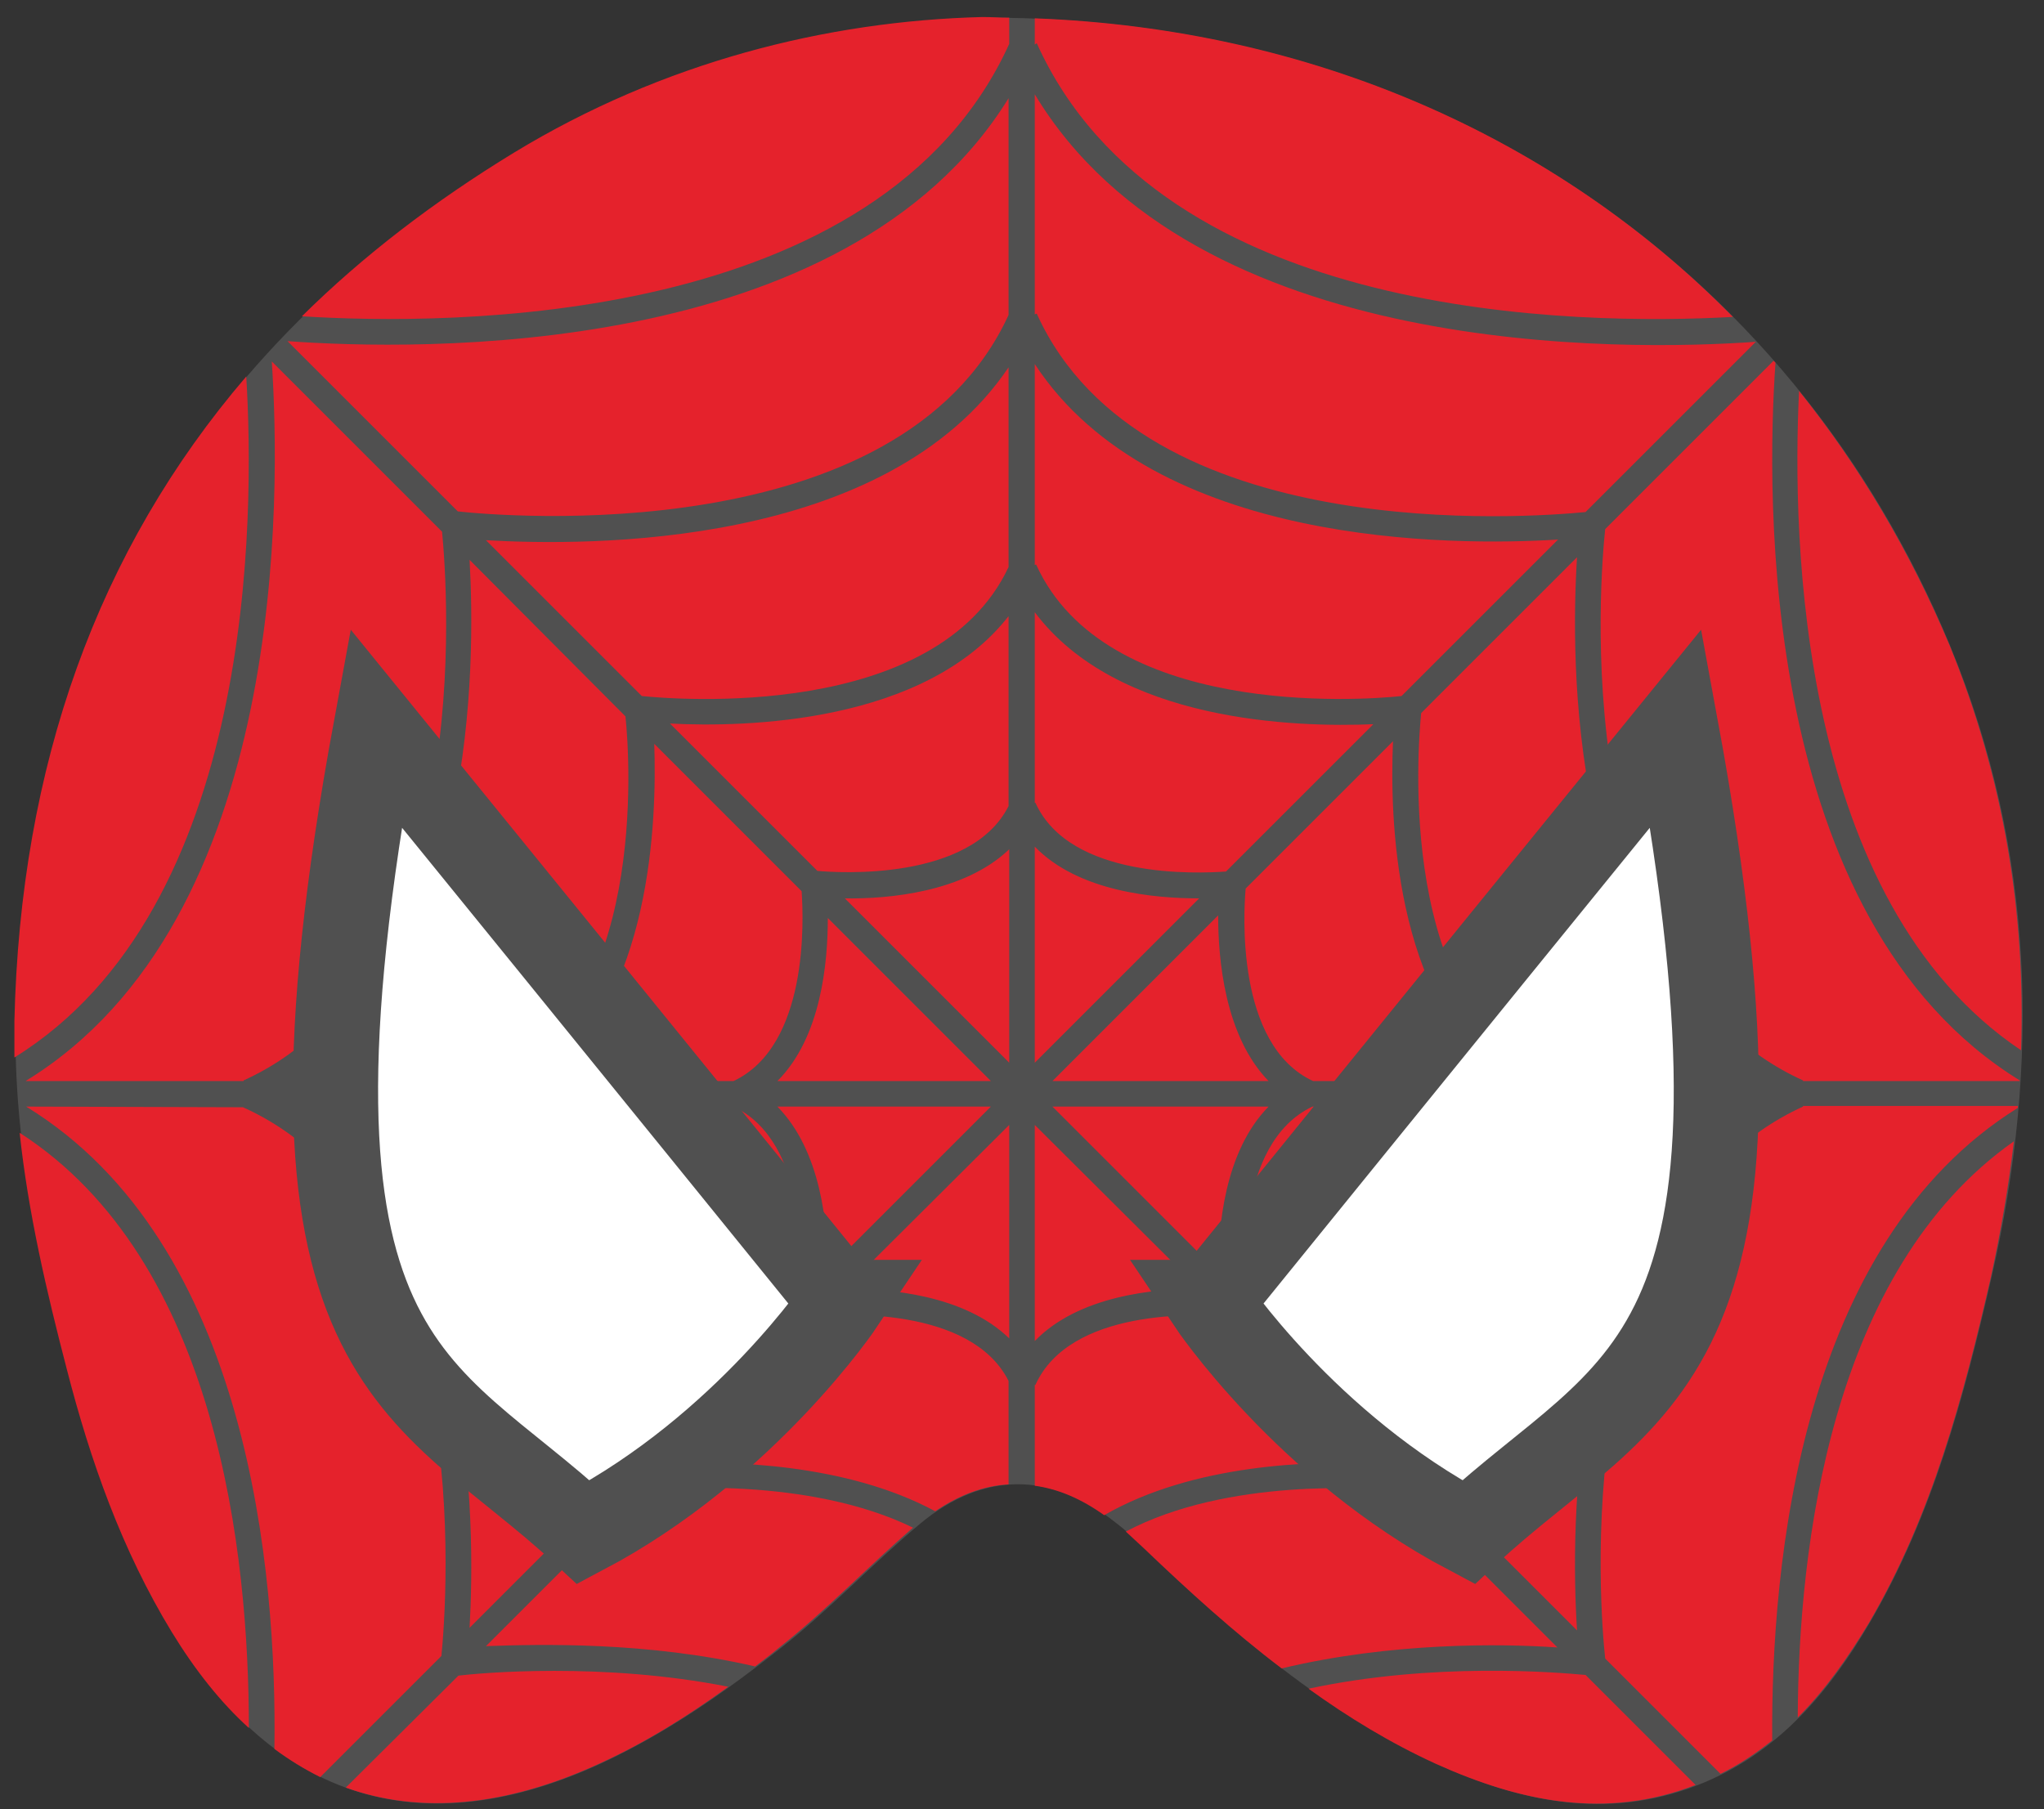 <svg xmlns="http://www.w3.org/2000/svg" viewBox="0 0 312.1 276.3"><rect x="0" y="0" width="312.1" height="276.3" fill="#333333" stroke="none"/><path fill="#505050" d="M150.1 2.7c67.4-.3 123.1 36.5 147.7 96 12.9 31.3 13.8 63.6 6.3 96.3-4.2 18.3-9 36.4-18.6 52.8-6.1 10.4-13.6 19.4-25 24.3-14.1 6-27.7 3.4-41-2.7-17.2-7.9-31.2-20-44.7-32.9-1.4-1.4-2.9-2.8-4.5-4-9.8-7.8-20.2-7.8-29.8.2-7.3 6.1-13.8 13.1-21.3 19-8.6 6.8-17.5 13-27.4 17.6-27.3 12.6-49.8 5.7-65.4-20.1-7.5-12.5-12.4-26.1-16-40.1-4.5-17.4-8.4-35-8-53.2C3.6 97.9 29 53.5 78.6 23.4c22.7-13.8 47.7-20.1 71.5-20.7z"/><g fill="#E5222C"><path d="M209.7 223.5L187.2 201c-4.4-.3-23.8-1.2-29.1 10.5h-.1v15.4c3.6.5 7.1 2 10.6 4.5 13.7-7.9 32-8.3 41.1-7.9zM129 137.2l25.1 25.1v-32.6c-6.9 6.6-18.5 7.6-25.1 7.5zM99.8 220.5l22.5-22.5c.3-4.3 1.2-23.6-10.3-29H83c16.5 12.6 17.3 39.8 16.8 51.5zM83 165.1h29c11.5-5.4 10.7-24.7 10.4-29l-22.5-22.5c.4 11.7-.4 38.9-16.9 51.5zM142.8 230.8c3.7-2.5 7.4-3.9 11.2-4.1v-15.8c-5.8-11.5-25.9-10.2-29.2-9.9l-22.5 22.5c8.8-.4 26.8-.1 40.5 7.3zM193.7 169h-33l25.3 25.3c0-6.7.9-18.4 7.7-25.3zM102.3 110.5l22.5 22.5c3.2.3 23.4 1.6 29.2-9.9v-29c-12.8 16.4-40.2 17-51.7 16.4zM158 93.5v29.1h.1c5.3 11.7 24.8 10.8 29.1 10.5l22.5-22.5c-11.8.5-39.1-.3-51.7-17.1zM212.7 113.2l-22.5 22.5c-.3 3.4-1.6 23.9 10.3 29.4h29c-16.7-12.8-17.3-40.4-16.8-51.9zM154.1 204.4v-32.6l-25.1 25c6.6 0 18.2.9 25.1 7.6zM274.7 59.7c-1.1 22.6-.1 77.9 33.9 100.7.7-20.9-2.6-41.5-10.9-61.8-6-14.3-13.7-27.3-23-38.9zM37.1 169.1L4 169c34.1 20.9 38.3 71.3 37.9 98.1 2.3 1.7 4.6 3.1 7 4.3l18.5-18.5c.8-8.2 5.5-67.7-30.3-83.8zM151.3 165.1l-24.9-24.9c0 6.8-1 18.2-7.7 24.9h32.6zM37.6 57.5C14.9 84 3.1 116.9 2.2 155.9v5.6c36.8-22.8 36.7-82.7 35.4-104zM183.1 196.8l-25.1-25v33c6.7-6.9 18.2-8 25.1-8zM126.4 193.9l24.9-24.9h-32.6c6.7 6.8 7.7 18.2 7.7 24.9zM186 139.8l-25.3 25.3h33c-6.7-6.9-7.7-18.6-7.7-25.3zM158 129.3v33l25.1-25.1c-6.8 0-18.4-1-25.1-7.9z"/><path d="M45 165.1h30.4c23.4-10.6 20.8-49.2 20.1-55.7L71.7 85.5c.9 15.9 1 61.1-26.7 79.6zM158 14.4V48l.3-.1c16.2 35.8 75.6 31.1 83.8 30.3l26-26c-19.8 1.4-85.7 2.7-110.1-37.8zM43.9 52.1l26 26c6.3.7 67.5 6.2 84.1-30V15C129.2 55.2 63.2 53.5 43.9 52.1zM26.2 249.2c3.6 5.9 7.5 10.8 11.8 14.7 0-26.4-4.7-71.4-35-90.9 1.3 12.2 4.1 24.2 7.2 36.1 3.6 14 8.4 27.6 16 40.1zM271.1 55.4l-.3-.3-25.7 25.7c-.7 6.5-6.2 67.7 30.2 84.2v.1h33.1v-.1c-39.9-24.6-38.7-89.6-37.3-109.6zM71.7 248.6l23.9-23.9c.6-6.5 3.3-45.1-20.1-55.8H45.1c27.6 18.6 27.5 63.8 26.6 79.7zM307.5 174.3c-28 19.7-32.9 62-33 88 4.2-4.2 7.7-9.2 10.9-14.5 9.6-16.4 14.4-34.5 18.6-52.8 1.5-6.9 2.7-13.8 3.5-20.7z"/><path d="M158 2.8v4l.3-.2c19.2 42.5 82.9 43.1 106.3 41.8-27.1-27.5-64.3-44-106.6-45.6zM78.5 23.3c-12.3 7.5-23.1 15.8-32.4 25 21.9 1.4 88.3 1.8 108-41.6v-4c-1.4 0-2.7-.1-4.1-.1-23.8.6-48.8 6.9-71.5 20.7zM267.3 169H237c-24 10.9-20.6 51.2-20 56.2l23.8 23.8c-1-15.6-1.3-61.4 26.5-80z"/><path d="M275.3 169c-36.4 16.6-30.9 77.9-30.2 84.3l17.6 17.6c2.9-1.4 5.5-3.2 7.9-5.1-.2-27 4.3-75.9 37.5-96.6v-.3h-32.8zM229.4 169h-29c-11.9 5.6-10.5 26.2-10.2 29.4l22.5 22.5c-.5-11.5 0-39.1 16.7-51.9zM237.8 251.6l-23.9-23.9c-4.8-.5-26.5-2-42 6.2.9.8 1.8 1.7 2.7 2.5 6.8 6.5 13.7 12.8 21.1 18.4 16.7-4 33.5-3.8 42.1-3.2zM258.9 272.6l-16.8-16.8c-4.4-.4-23.2-2-42.3 2.1 6.1 4.4 12.5 8.3 19.5 11.5 12.9 5.8 26 8.5 39.6 3.2zM115.3 254.5c1.2-.9 2.5-1.9 3.7-2.9 7.2-5.7 13.5-12.3 20.4-18.3-16-7.8-37.7-6-41.4-5.7l-23.8 23.8c8.2-.3 24.7-.7 41.1 3.1zM240.8 85.1L217 108.9c-.5 5.1-3.9 45.3 20.1 56.2h30.4c-28-18.6-27.7-64.4-26.7-80zM158 55.6v30.7l.2-.1c10.6 23.4 49.3 20.8 55.8 20.1l23.9-23.9c-16.1 1-61.6 1.1-79.9-26.8zM3.9 165.1h33.3v-.1c35.7-16.2 31.1-75.4 30.3-83.8l-26-26c1.3 19.8 2.6 85.3-37.6 109.9zM91.6 269.3c7-3.2 13.4-7.2 19.6-11.7-19.2-3.8-37.8-2.1-41.2-1.7L52.8 273c11.4 4.1 24.5 2.9 38.8-3.7zM74.2 82.5L98 106.3c4.9.5 44.9 3.9 56-19.7V56.1c-18.7 27.7-64.2 27.3-79.8 26.4z"/></g><path fill="#FFF" stroke="#505050" stroke-width="13" stroke-miterlimit="10" d="M128.6 198.9s-14.7 22-39.5 35.1c-24.7-23-49.8-24.6-31.7-122.8 39.6 48.7 71.2 87.7 71.2 87.7zM184.7 198.9s14.7 22 39.5 35.1c24.7-23 49.8-24.6 31.7-122.8-39.6 48.7-71.2 87.7-71.2 87.7z"/></svg>
